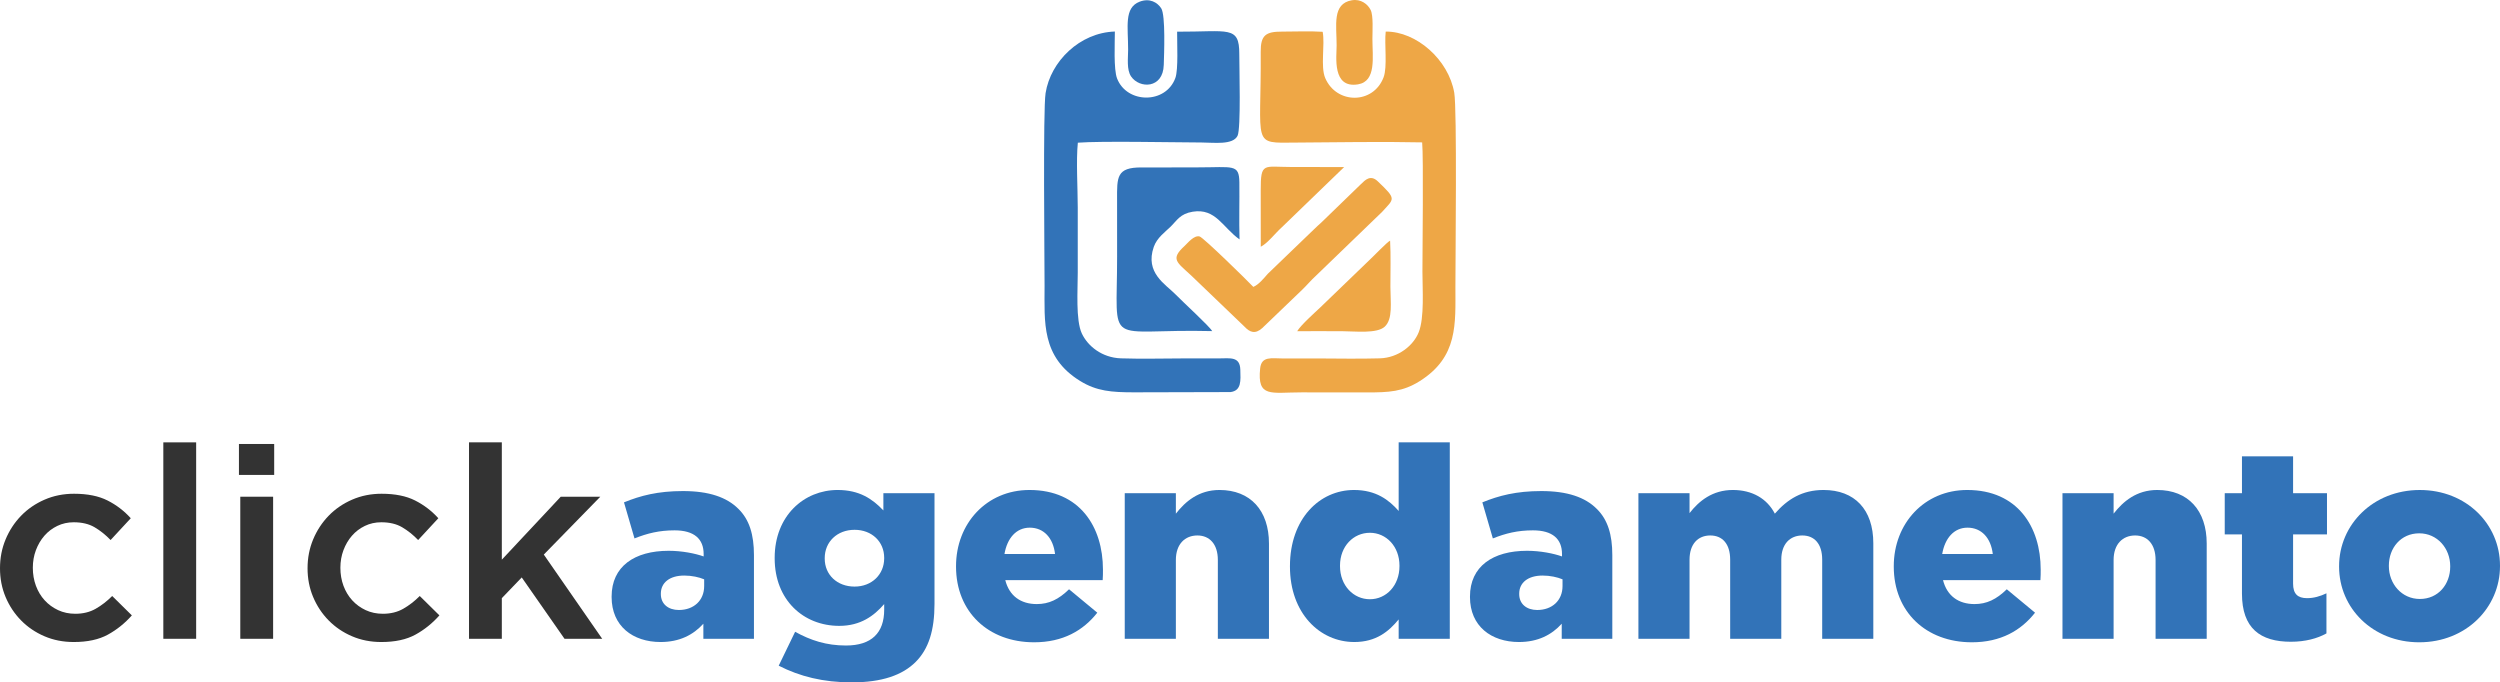 <?xml version="1.0" encoding="UTF-8"?>
<!DOCTYPE svg PUBLIC "-//W3C//DTD SVG 1.1//EN" "http://www.w3.org/Graphics/SVG/1.1/DTD/svg11.dtd">
<!-- Creator: CorelDRAW 2020 (64 Bit) -->
<svg xmlns="http://www.w3.org/2000/svg" xml:space="preserve" width="67.737mm" height="18.489mm" version="1.1" style="shape-rendering:geometricPrecision; text-rendering:geometricPrecision; image-rendering:optimizeQuality; fill-rule:evenodd; clip-rule:evenodd"
viewBox="0 0 4548 1241.38"
 xmlns:xlink="http://www.w3.org/1999/xlink"
 xmlns:xodm="http://www.corel.com/coreldraw/odm/2003">
 <defs>
  <style type="text/css">
   <![CDATA[
    .fil2 {fill:#3273B8}
    .fil3 {fill:#EEA746}
    .fil1 {fill:#3273B8;fill-rule:nonzero}
    .fil0 {fill:#333333;fill-rule:nonzero}
   ]]>
  </style>
 </defs>
 <g id="Camada_x0020_1">
  <path class="fil0" d="M239.86 1119.49l-35.74 -35.24c-9.46,9.46 -19.5,17.22 -30.1,23.25 -10.61,6.04 -22.93,9.06 -36.96,9.06 -11.42,0 -21.86,-2.2 -31.33,-6.61 -9.46,-4.41 -17.62,-10.37 -24.47,-17.87 -6.86,-7.5 -12.16,-16.32 -15.91,-26.43 -3.75,-10.12 -5.63,-21.05 -5.63,-32.8 0,-11.42 1.88,-22.11 5.63,-32.07 3.75,-9.95 8.89,-18.68 15.42,-26.19 6.53,-7.51 14.36,-13.46 23.5,-17.87 9.13,-4.4 19.09,-6.61 29.86,-6.61 15.01,0 27.66,3.01 37.94,9.05 10.28,6.04 19.99,13.79 29.13,23.25l36.71 -39.65c-12.07,-13.38 -26.19,-24.15 -42.34,-32.31 -16.15,-8.16 -36.47,-12.23 -60.95,-12.23 -19.26,0 -37.12,3.59 -53.6,10.77 -16.48,7.18 -30.76,16.97 -42.76,29.37 -11.99,12.4 -21.37,26.76 -28.15,43.08 -6.77,16.32 -10.11,33.77 -10.11,52.38 0,18.6 3.34,35.97 10.11,52.13 6.77,16.15 16.15,30.35 28.15,42.59 12,12.24 26.19,21.86 42.51,28.88 16.32,7.02 34.1,10.53 53.36,10.53 25.12,0 45.85,-4.49 62.17,-13.46 16.32,-8.98 30.84,-20.64 43.57,-35z"/>
  <polygon id="1" class="fil0" points="356.85,1162.08 356.85,804.74 297.13,804.74 297.13,1162.08 "/>
  <path id="2" class="fil0" d="M498.8 863.97l0 -56.29 -64.12 0 0 56.29 64.12 0zm-1.95 298.11l0 -258.46 -59.72 0 0 258.46 59.72 0z"/>
  <path id="3" class="fil0" d="M799.36 1119.49l-35.74 -35.24c-9.46,9.46 -19.5,17.22 -30.1,23.25 -10.61,6.04 -22.93,9.06 -36.96,9.06 -11.42,0 -21.86,-2.2 -31.33,-6.61 -9.46,-4.41 -17.62,-10.37 -24.47,-17.87 -6.86,-7.5 -12.16,-16.32 -15.91,-26.43 -3.75,-10.12 -5.63,-21.05 -5.63,-32.8 0,-11.42 1.88,-22.11 5.63,-32.07 3.75,-9.95 8.89,-18.68 15.42,-26.19 6.53,-7.51 14.36,-13.46 23.5,-17.87 9.13,-4.4 19.09,-6.61 29.86,-6.61 15.01,0 27.66,3.01 37.94,9.05 10.28,6.04 19.99,13.79 29.13,23.25l36.71 -39.65c-12.07,-13.38 -26.19,-24.15 -42.34,-32.31 -16.15,-8.16 -36.47,-12.23 -60.95,-12.23 -19.26,0 -37.12,3.59 -53.6,10.77 -16.48,7.18 -30.76,16.97 -42.76,29.37 -11.99,12.4 -21.37,26.76 -28.15,43.08 -6.77,16.32 -10.11,33.77 -10.11,52.38 0,18.6 3.34,35.97 10.11,52.13 6.77,16.15 16.15,30.35 28.15,42.59 12,12.24 26.19,21.86 42.51,28.88 16.32,7.02 34.1,10.53 53.36,10.53 25.12,0 45.85,-4.49 62.17,-13.46 16.32,-8.98 30.84,-20.64 43.57,-35z"/>
  <polygon id="4" class="fil0" points="989.29,1008.86 1092.08,903.62 1020.13,903.62 912.92,1018.17 912.92,804.74 853.21,804.74 853.21,1162.08 912.92,1162.08 912.92,1088.16 949.14,1050.47 1026.98,1162.08 1095.51,1162.08 "/>
  <path id="5" class="fil1" d="M1201.73 1167.96c34.75,0 59.72,-13.22 77.83,-33.29l0 27.41 92.03 0 0 -152.24c0,-37.2 -8.32,-64.61 -28.39,-84.2 -21.04,-21.05 -53.35,-32.3 -100.83,-32.3 -45.52,0 -77.34,8.32 -107.21,20.56l19.1 65.59c23.49,-9.3 45.03,-14.68 72.94,-14.68 35.73,0 52.87,15.66 52.87,43.08l0 4.4c-15.17,-5.38 -39.16,-10.28 -63.64,-10.28 -62.17,0 -103.78,28.39 -103.78,83.22l0 0.98c0,52.86 38.67,81.75 89.09,81.75zm33.28 -58.25c-19.09,0 -32.79,-10.77 -32.79,-28.88l0 -0.98c0,-19.58 15.66,-32.8 42.58,-32.8 13.71,0 26.92,2.94 36.22,6.86l0 12.23c0,26.43 -19.09,43.57 -46.01,43.57z"/>
  <path id="6" class="fil1" d="M1549.28 1241.38c55.32,0 92.52,-13.22 116.51,-37.2 23.49,-23.5 34.26,-57.27 34.26,-105.74l0 -201.19 -93.01 0 0 31.33c-20.07,-21.05 -43.57,-37.2 -83.22,-37.2 -61.19,0 -114.54,46.99 -114.54,123.35l0 0.98c0,75.88 52.38,122.87 117.49,122.87 38.67,0 63.14,-18.12 81.75,-39.65l0 10.28c0,42.1 -23.01,65.11 -69.51,65.11 -35.73,0 -64.13,-9.31 -92.52,-24.97l-29.86 61.68c38.18,19.58 81.26,30.35 132.65,30.35zm5.38 -174.27c-31.82,0 -54.33,-21.54 -54.33,-50.91l0 -0.98c0,-29.37 22.51,-51.4 54.33,-51.4 31.33,0 53.85,21.54 53.85,50.91l0 0.98c0,29.37 -22.52,51.4 -53.85,51.4z"/>
  <path id="7" class="fil1" d="M1881.17 1168.45c52.87,0 89.58,-21.54 115.04,-53.85l-51.4 -42.59c-19.1,18.61 -36.71,26.92 -58.74,26.92 -28.88,0 -49.93,-14.68 -57.27,-43.57l177.2 0c0.49,-6.36 0.49,-13.21 0.49,-19.09 0,-77.83 -42.1,-144.89 -133.63,-144.89 -78.32,0 -133.64,61.19 -133.64,138.53l0 0.98c0,82.24 58.74,137.55 141.96,137.55zm-53.85 -160.56c4.89,-28.88 21.54,-47.97 46.02,-47.97 25.45,0 42.58,18.6 46.01,47.97l-92.03 0z"/>
  <path id="8" class="fil1" d="M2046.13 1162.08l93.01 0 0 -143.42c0,-28.88 16.64,-44.55 39.16,-44.55 22.03,0 37.2,15.66 37.2,44.55l0 143.42 93.01 0 0 -173.29c0,-60.21 -33.78,-97.41 -90.07,-97.41 -37.69,0 -62.17,21.05 -79.3,43.08l0 -37.2 -93.01 0 0 264.82z"/>
  <path id="9" class="fil1" d="M2463.68 1167.96c39.65,0 62.66,-19.09 80.77,-41.12l0 35.24 93.01 0 0 -357.34 -93.01 0 0 124.82c-17.62,-20.07 -41.12,-38.18 -81.26,-38.18 -62.66,0 -116.51,52.38 -116.51,138.53l0 0.98c0,84.69 54.34,137.06 117,137.06zm28.39 -77.83c-29.86,0 -54.33,-24.96 -54.33,-60.21l0 -0.97c0,-35.25 24.47,-59.72 54.33,-59.72 29.86,0 53.85,24.96 53.85,59.72l0 0.97c0,35.25 -23.99,60.21 -53.85,60.21z"/>
  <path id="10" class="fil1" d="M2763.26 1167.96c34.75,0 59.72,-13.22 77.83,-33.29l0 27.41 92.03 0 0 -152.24c0,-37.2 -8.32,-64.61 -28.39,-84.2 -21.04,-21.05 -53.35,-32.3 -100.83,-32.3 -45.52,0 -77.34,8.32 -107.21,20.56l19.1 65.59c23.49,-9.3 45.03,-14.68 72.94,-14.68 35.73,0 52.87,15.66 52.87,43.08l0 4.4c-15.17,-5.38 -39.16,-10.28 -63.64,-10.28 -62.17,0 -103.78,28.39 -103.78,83.22l0 0.98c0,52.86 38.67,81.75 89.09,81.75zm33.28 -58.25c-19.09,0 -32.79,-10.77 -32.79,-28.88l0 -0.98c0,-19.58 15.66,-32.8 42.58,-32.8 13.71,0 26.92,2.94 36.22,6.86l0 12.23c0,26.43 -19.09,43.57 -46.01,43.57z"/>
  <path id="11" class="fil1" d="M2980.6 1162.08l93.01 0 0 -143.91c0,-28.88 15.66,-44.06 37.69,-44.06 22.03,0 36.22,15.17 36.22,44.06l0 143.91 93.01 0 0 -143.91c0,-28.88 16.15,-44.06 38.18,-44.06 22.03,0 36.22,15.17 36.22,44.06l0 143.91 93.01 0 0 -173.78c0,-61.68 -34.26,-96.92 -90.55,-96.92 -38.67,0 -65.6,16.64 -88.6,43.08 -14.2,-27.41 -41.12,-43.08 -76.37,-43.08 -37.2,0 -61.68,20.07 -78.81,42.1l0 -36.22 -93.01 0 0 264.82z"/>
  <path id="12" class="fil1" d="M3587.1 1168.45c52.87,0 89.58,-21.54 115.04,-53.85l-51.4 -42.59c-19.1,18.61 -36.71,26.92 -58.74,26.92 -28.88,0 -49.93,-14.68 -57.27,-43.57l177.2 0c0.49,-6.36 0.49,-13.21 0.49,-19.09 0,-77.83 -42.1,-144.89 -133.63,-144.89 -78.32,0 -133.64,61.19 -133.64,138.53l0 0.98c0,82.24 58.74,137.55 141.96,137.55zm-53.85 -160.56c4.89,-28.88 21.54,-47.97 46.02,-47.97 25.45,0 42.58,18.6 46.01,47.97l-92.03 0z"/>
  <path id="13" class="fil1" d="M3752.06 1162.08l93.01 0 0 -143.42c0,-28.88 16.64,-44.55 39.16,-44.55 22.03,0 37.2,15.66 37.2,44.55l0 143.42 93.01 0 0 -173.29c0,-60.21 -33.78,-97.41 -90.07,-97.41 -37.69,0 -62.17,21.05 -79.3,43.08l0 -37.2 -93.01 0 0 264.82z"/>
  <path id="14" class="fil1" d="M4167.66 1167.47c25.94,0 47.97,-5.87 64.62,-15.17l0 -72.94c-11.26,5.38 -23.01,8.81 -35.25,8.81 -17.13,0 -25.45,-7.83 -25.45,-26.43l0 -89.58 61.68 0 0 -74.89 -61.68 0 0 -67.06 -93.01 0 0 67.06 -31.33 0 0 74.89 31.33 0 0 107.7c0,63.15 33.29,87.62 89.09,87.62z"/>
  <path id="15" class="fil1" d="M4401.14 1168.45c85.18,0 146.85,-63.15 146.85,-138.53l0 -0.97c0,-75.39 -61.19,-137.55 -145.87,-137.55 -85.18,0 -146.85,63.15 -146.85,138.53l0 0.98c0,75.39 61.19,137.55 145.87,137.55zm0.98 -78.81c-32.8,0 -56.29,-27.41 -56.29,-59.72l0 -0.97c0,-31.82 21.54,-58.74 55.31,-58.74 32.8,0 56.29,27.41 56.29,59.72l0 0.98c0,31.82 -21.53,58.74 -55.31,58.74z"/>
  <g id="_2826067393264">
   <path class="fil2" d="M1960.79 259.57c42.78,-3.23 168.49,-0.64 224.79,-0.36 23.07,0.11 57.18,4.97 65.75,-12.14 6.46,-12.88 3.09,-125.02 3.18,-148.83 0.19,-52.26 -19.76,-40.22 -113.08,-40.59 -0.23,20.09 2.43,68.75 -3.2,84.2 -17.34,47.64 -88.08,47.1 -106.04,0.91 -6.47,-16.63 -4.08,-64.48 -4.02,-85.4 -63.81,1.99 -116.99,54.22 -126.05,112.11 -4.77,30.48 -1.9,297 -1.84,350.46 0.08,65.62 -6.31,129.31 64.67,173.11 30.17,18.62 57.15,20.65 97.88,20.68l175.88 -0.46c19.77,-2.73 18.34,-20.33 17.68,-40.89 -0.78,-24.33 -18.71,-20.4 -39.14,-20.36 -19.79,0.04 -39.6,-0.03 -59.39,-0.02 -39,0.01 -80.03,1.28 -118.78,-0.09 -34.3,-1.2 -60.14,-22.12 -70.98,-45.17 -11.42,-24.28 -7.4,-80.09 -7.45,-110.57 -0.07,-39.59 -0.01,-79.19 -0.01,-118.78 -0.01,-34.58 -3.16,-85.28 0.16,-117.83z"/>
   <path class="fil3" d="M2587.19 259.03c2.61,28.03 0.5,192.88 0.5,235.17 -0.01,31.64 3.88,83.62 -6.77,110.27 -9.63,24.13 -36.94,46.4 -70.67,47.42 -38.24,1.16 -78.37,0.25 -116.8,0.17 -19.79,-0.04 -39.59,0.05 -59.39,0.07 -20.6,0.01 -39.24,-4.92 -41.61,18.22 -5.52,53.77 19.63,43.44 75.27,43.43 39.59,-0.01 79.2,-0.07 118.79,0.07 40.23,0.15 65.68,-1.28 96.22,-20.49 70.16,-44.13 64.92,-104.35 64.96,-171.45 0.03,-53.45 3.12,-322.92 -2.1,-353.2 -10.4,-60.31 -68.91,-111.72 -124.7,-111.28 -2.62,22.84 3.38,64.09 -3.87,83.24 -18.69,49.34 -85.55,49.19 -106.1,1.46 -9.04,-21 -0.19,-60.72 -4.69,-84.3 -23.37,-1.53 -50.41,-0.32 -74.17,-0.33 -29.31,-0.01 -38.76,6.42 -38.55,36.77 1.16,172.5 -17.75,165.87 64.33,165.11 69.47,-0.64 163.6,-1.87 229.37,-0.36z"/>
   <path class="fil2" d="M2205.18 602.35c-4.53,-8.49 -52.66,-52.36 -66.79,-66.89 -17.67,-18.17 -56,-38.97 -39.43,-86.35 5.83,-16.68 20.67,-27.02 30.58,-36.71 11.41,-11.14 17.26,-23.55 40.25,-27.26 41.88,-6.76 54.39,28.54 85.18,50.41 -1.09,-34.47 0.11,-69.3 -0.32,-103.79 -0.42,-33.83 -11.37,-27.31 -75.01,-27.29 -34.32,0.01 -68.65,0.28 -102.96,0.12 -45.67,-0.2 -44.64,17.51 -44.49,58.94 0.11,34.31 0.03,68.63 0.05,102.94 0.15,171.28 -24.79,130.85 172.94,135.87z"/>
   <path class="fil3" d="M2280.03 521.92c-10.45,-11.21 -90.76,-89.86 -97.67,-91.74 -10.19,-2.79 -21.68,12.01 -27.56,17.42 -25.88,23.78 -14.27,29.1 12.07,53.44l96.97 93.08c10.19,10.8 19.57,14.07 32.36,2.79l72.74 -69.81c8.61,-8.25 15.63,-16.89 24.49,-24.98l120.9 -116.69c22.16,-24.56 26.93,-22.41 -7.98,-55.65 -12.99,-12.36 -22.53,-2.71 -30.57,5.23l-72.41 70.14c-4.49,4.24 -8.11,7.08 -12.33,11.41l-84.71 81.56c-8.09,9.25 -16.59,19.65 -26.3,23.8z"/>
   <path class="fil3" d="M2359.85 602.51c27.64,-0.26 55.44,0.01 83.1,0.04 21.94,0.02 62.13,4.86 76.23,-8.35 15.07,-14.11 10.32,-43.96 10.24,-72.29 -0.07,-27.52 0.94,-56.82 -0.52,-84.12 -5.24,2.12 -31.15,29.56 -41.74,39.24l-85.69 82.6c-8.25,7.84 -35.31,31.93 -41.62,42.88z"/>
   <path class="fil3" d="M2293.51 345.72l0.07 103.16c12.6,-6.47 24.33,-22.59 38.62,-35.72l113.05 -109.22 -97.32 -0.16c-49.15,-0.02 -54.53,-9.09 -54.41,41.94z"/>
   <path class="fil3" d="M2459.1 0.52c-35.97,6.35 -27.49,45.47 -27.51,81.89 -0.01,20.99 -8.47,78.66 38.75,71.06 33.96,-5.47 26.35,-49.71 26.35,-82.95 -0.01,-13.52 1.99,-42.04 -3.25,-52.48 -5.33,-10.63 -17.87,-20.44 -34.34,-17.52z"/>
   <path class="fil2" d="M2073.36 3.01c-28.93,11.01 -21,45.88 -21.08,87.32 -0.03,15.74 -2.97,36.36 5.38,48.72 15.17,22.44 58.16,22.69 59.46,-20.93 0.56,-18.73 3.52,-90.53 -4.68,-103.09 -7,-10.74 -20.97,-18.91 -39.08,-12.02z"/>
  </g>
 </g>
</svg>
